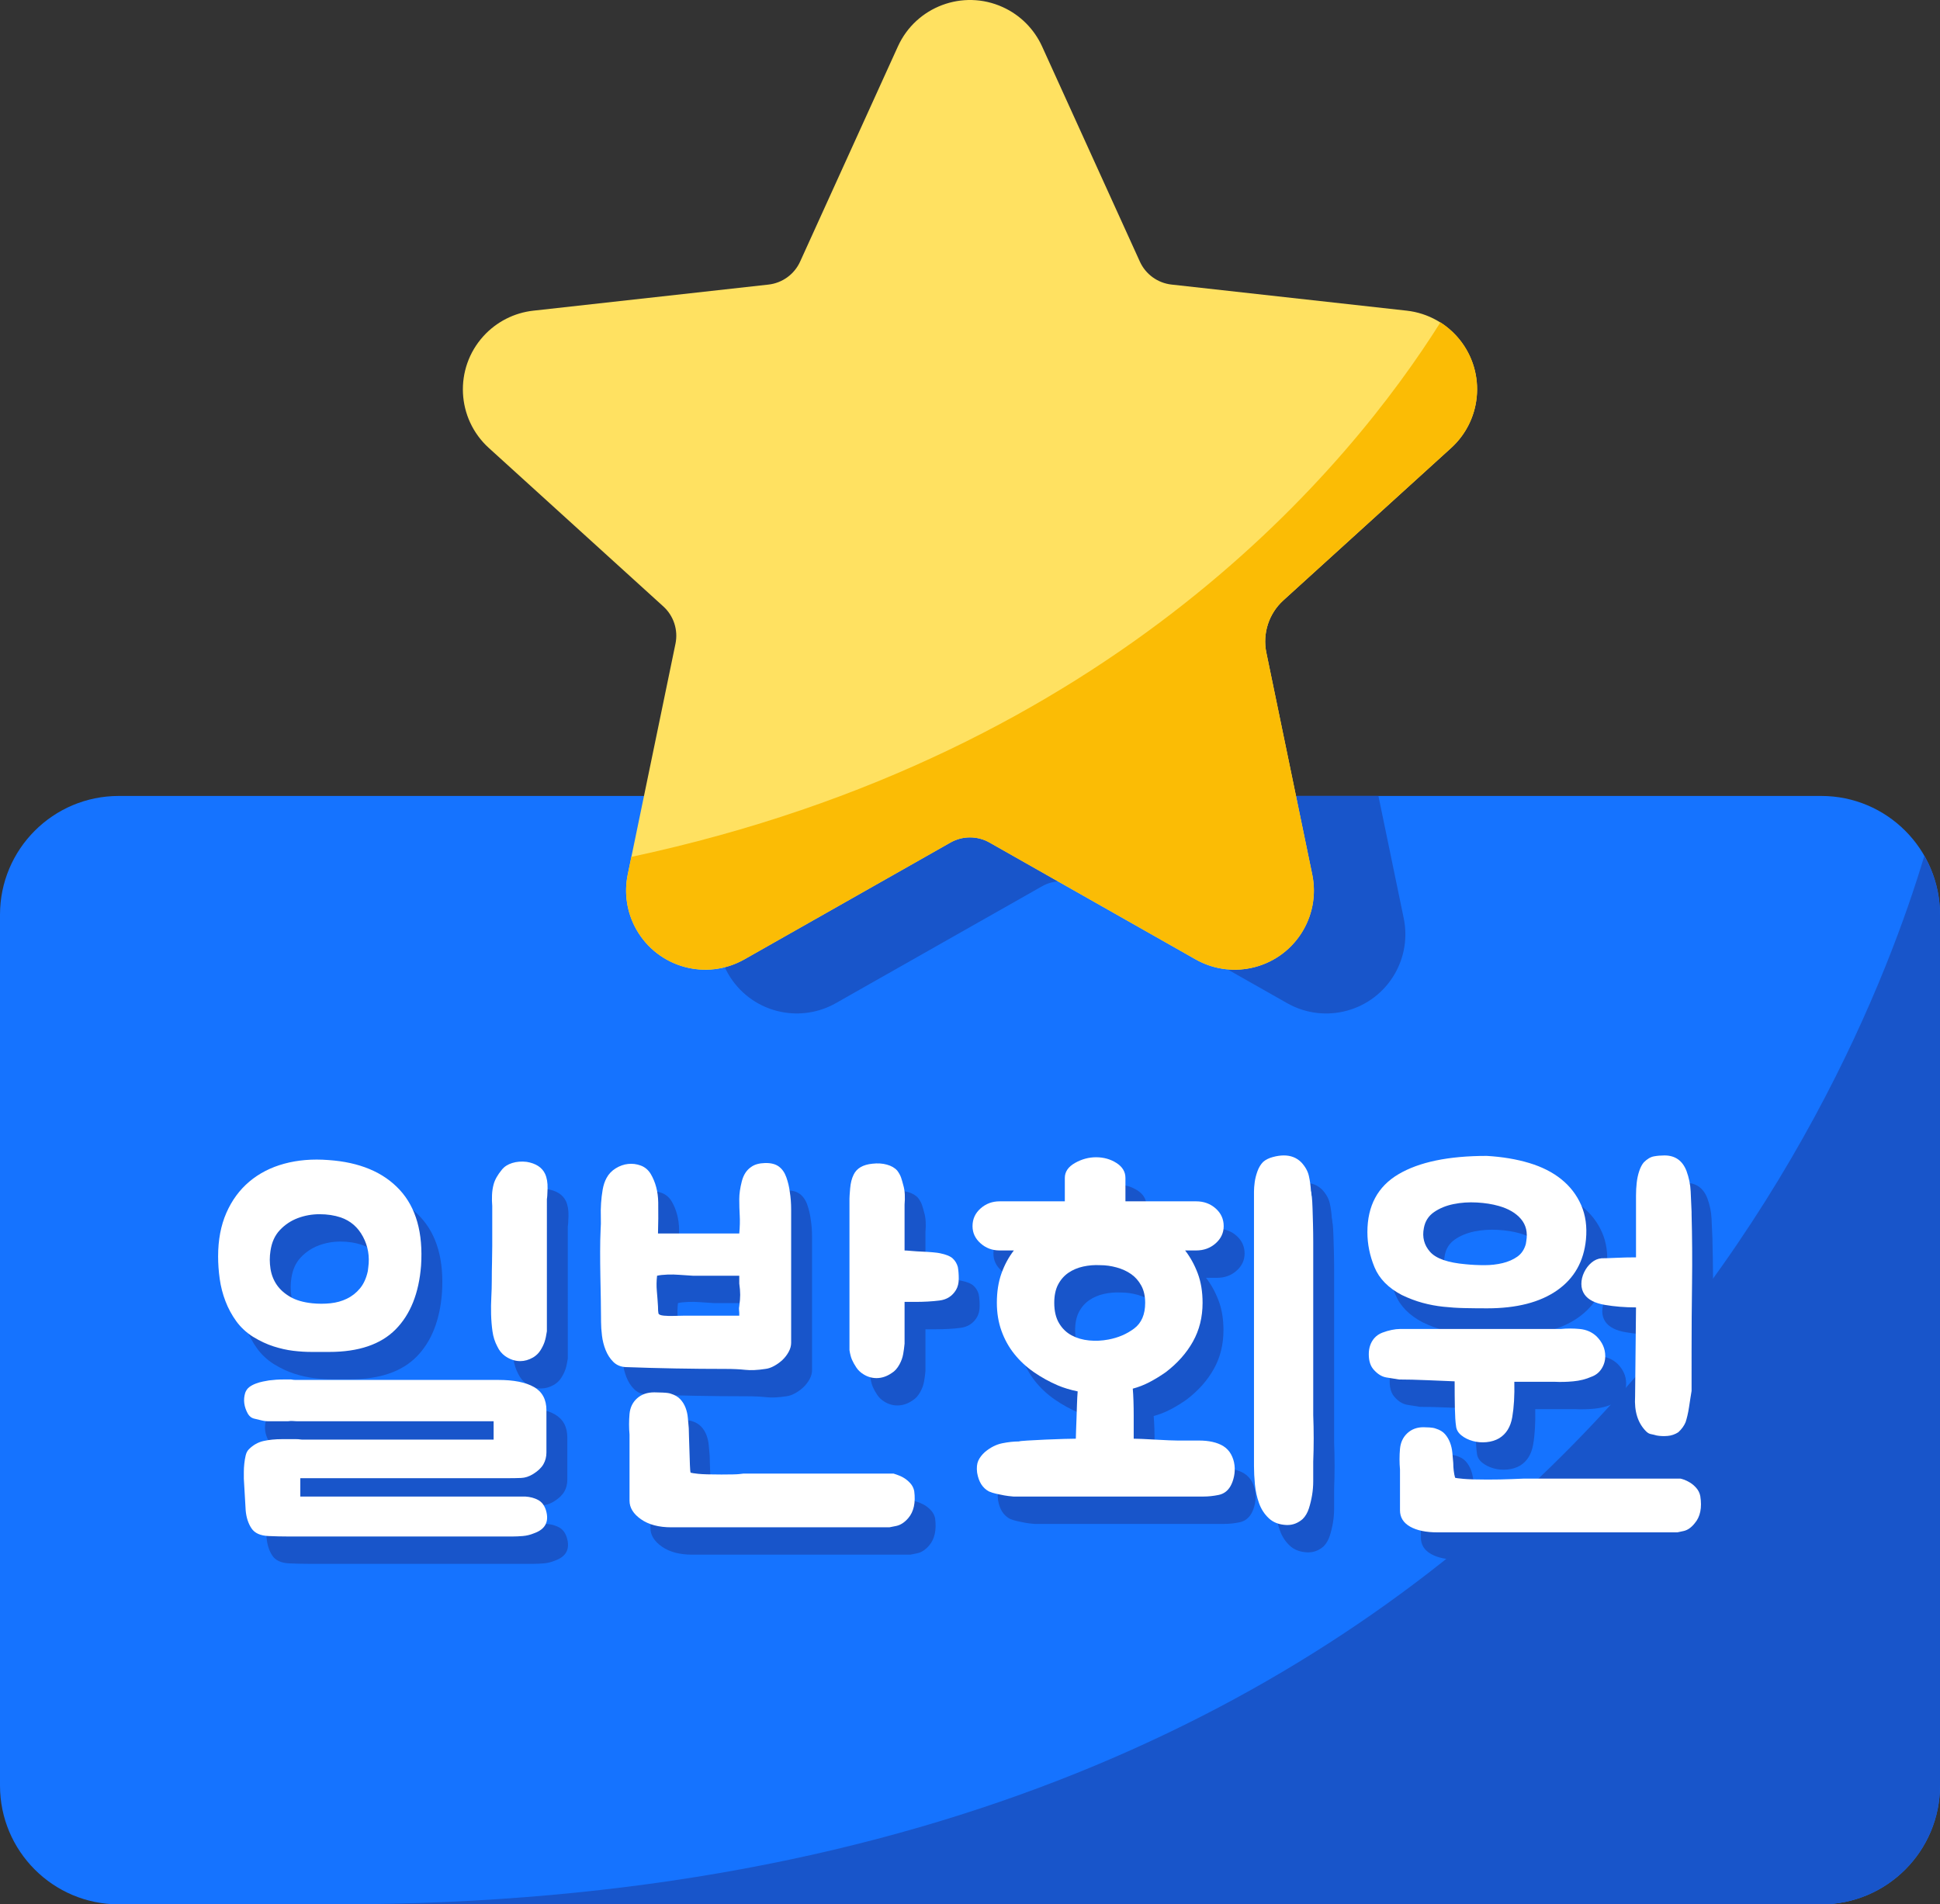 <?xml version="1.0" encoding="utf-8"?>
<!-- Generator: Adobe Illustrator 16.0.0, SVG Export Plug-In . SVG Version: 6.00 Build 0)  -->
<!DOCTYPE svg PUBLIC "-//W3C//DTD SVG 1.1//EN" "http://www.w3.org/Graphics/SVG/1.1/DTD/svg11.dtd">
<svg version="1.1" id="Layer_1" xmlns="http://www.w3.org/2000/svg" xmlns:xlink="http://www.w3.org/1999/xlink" x="0px" y="0px"
	 width="392px" height="384.857px" viewBox="0 0 392 384.857" enable-background="new 0 0 392 384.857" xml:space="preserve">
<rect x="0" y="0" width="392" height="384.857" fill="#333333" stroke="none"/>
<g>
	<defs>
		<rect id="SVGID_1_" width="392" height="384.857"/>
	</defs>
	<clipPath id="SVGID_2_">
		<use xlink:href="#SVGID_1_"  overflow="visible"/>
	</clipPath>
	<path clip-path="url(#SVGID_2_)" fill="#1573FF" d="M24,160.857h344c13.256,0,24,10.744,24,24v176c0,13.256-10.744,24-24,24H24
		c-13.256,0-24-10.744-24-24v-176C0,171.601,10.744,160.857,24,160.857"/>
	<path clip-path="url(#SVGID_2_)" fill="#1855CA" d="M145.331,185.573c-1.792,8.652,3.772,17.12,12.428,18.908
		c3.8,0.788,7.756,0.164,11.132-1.748l41.648-23.612c2.447-1.388,5.443-1.388,7.892,0l41.647,23.612
		c7.688,4.36,17.452,1.66,21.813-6.028c1.916-3.376,2.536-7.332,1.748-11.132l-5.112-24.716H150.442L145.331,185.573z"/>
	<path clip-path="url(#SVGID_2_)" fill="#FFE161" d="M210.564,9.381l19.76,43.488c1.168,2.568,3.601,4.328,6.4,4.64l47.504,5.272
		c8.784,0.976,15.112,8.884,14.136,17.668c-0.428,3.872-2.26,7.456-5.144,10.08l-33.896,30.792
		c-2.939,2.668-4.248,6.692-3.443,10.58l9.271,44.828c1.792,8.652-3.771,17.12-12.428,18.908c-3.8,0.788-7.756,0.164-11.132-1.748
		l-41.648-23.616c-2.448-1.388-5.444-1.388-7.892,0l-41.648,23.612c-7.688,4.359-17.452,1.659-21.812-6.028
		c-1.916-3.376-2.536-7.332-1.748-11.132l9.644-46.628c0.572-2.772-0.36-5.64-2.456-7.54l-35.26-32.028
		c-6.54-5.94-7.028-16.06-1.084-22.6c2.62-2.884,6.204-4.716,10.08-5.144l47.504-5.272c2.8-0.313,5.232-2.072,6.4-4.64l19.76-43.488
		c3.656-8.044,13.14-11.604,21.184-7.948C206.137,3.033,208.961,5.857,210.564,9.381"/>
	<path clip-path="url(#SVGID_2_)" fill="#1855CA" d="M391.999,360.857v-176c0-4.168-1.093-8.268-3.169-11.884
		c-13.939,46.624-80.327,211.884-320.832,211.884h300C381.255,384.857,391.999,374.113,391.999,360.857"/>
	<path clip-path="url(#SVGID_2_)" fill="#FBBC05" d="M199.947,170.273l41.647,23.612c7.688,4.359,17.452,1.66,21.813-6.028
		c1.916-3.376,2.536-7.332,1.748-11.132l-9.272-44.828c-0.804-3.888,0.504-7.912,3.444-10.58l33.896-30.792
		c6.553-5.96,7.036-16.1,1.076-22.652c-0.957-1.048-2.044-1.968-3.24-2.732c-18.04,28.696-65.771,87.14-163.476,108.028
		l-0.736,3.556c-1.792,8.652,3.772,17.12,12.428,18.908c3.8,0.788,7.756,0.164,11.132-1.748l41.648-23.612
		C194.499,168.885,197.499,168.885,199.947,170.273"/>
	<path clip-path="url(#SVGID_2_)" fill="#1855CA" d="M70.563,239.964c6.31,0.433,11.118,2.444,14.428,6.031
		c3.308,3.587,4.746,8.689,4.314,15.308c-0.433,5.567-2.15,9.867-5.149,12.897c-3.001,3.03-7.469,4.546-13.407,4.546h-3.526
		c-1.238,0-2.49-0.077-3.757-0.232c-1.269-0.152-2.584-0.448-3.944-0.881c-1.361-0.432-2.753-1.082-4.174-1.948
		c-1.362-0.865-2.491-1.917-3.387-3.154c-0.898-1.237-1.624-2.583-2.18-4.036c-0.557-1.452-0.944-2.953-1.16-4.5
		c-0.218-1.545-0.325-3.063-0.325-4.546c0-3.341,0.557-6.277,1.67-8.814c1.114-2.536,2.659-4.639,4.639-6.309
		c1.979-1.67,4.329-2.877,7.052-3.619C64.377,239.964,67.347,239.718,70.563,239.964 M110.366,307.972
		c0.989,0.062,1.856,0.293,2.598,0.696c0.742,0.402,1.267,1.098,1.577,2.088c0.68,2.287-0.125,3.835-2.412,4.638
		c-0.742,0.311-1.501,0.495-2.273,0.558c-0.775,0.061-1.47,0.093-2.087,0.093H66.481h-3.897c-1.361,0-2.722-0.032-4.082-0.093
		c-1.67-0.063-2.83-0.588-3.479-1.577c-0.65-0.99-1.037-2.196-1.16-3.618l-0.371-6.402v-1.346c0-0.524,0.03-1.081,0.092-1.67
		c0.061-0.587,0.154-1.144,0.279-1.67c0.123-0.525,0.339-0.942,0.65-1.252c0.865-0.866,1.855-1.423,2.968-1.67
		c1.114-0.247,2.35-0.371,3.712-0.371h2.876c0.308,0,0.556,0.015,0.742,0.046c0.186,0.032,0.371,0.046,0.557,0.046h38.596v-3.711
		H64.44c-0.31,0-0.635-0.014-0.974-0.046c-0.341-0.031-0.696-0.014-1.067,0.046h-2.227h-1.67c-0.496,0-0.99-0.06-1.484-0.185
		c-0.557-0.124-1.067-0.247-1.531-0.372c-0.464-0.123-0.851-0.433-1.16-0.928c-0.805-1.423-0.99-2.845-0.557-4.268
		c0.186-0.495,0.464-0.882,0.835-1.16c0.372-0.278,0.803-0.51,1.299-0.696c0.494-0.185,0.974-0.324,1.438-0.417
		c0.464-0.093,0.882-0.17,1.253-0.231c0.494-0.062,0.974-0.108,1.438-0.14c0.464-0.03,0.942-0.047,1.438-0.047h1.577
		c0.309,0.063,0.603,0.094,0.882,0.094h0.881h40.081c3.155,0,5.567,0.479,7.237,1.438c1.67,0.96,2.505,2.521,2.505,4.686v8.535
		c0,0.867-0.201,1.656-0.603,2.366c-0.403,0.711-1.099,1.377-2.088,1.995c-0.804,0.495-1.609,0.756-2.412,0.789
		c-0.804,0.03-1.609,0.046-2.412,0.046H64.904v3.711H110.366z M78.635,261.675c0.309-2.227-0.046-4.299-1.067-6.216
		c-1.02-1.917-2.521-3.216-4.5-3.897c-1.299-0.432-2.722-0.649-4.267-0.649c-1.547,0-3.016,0.264-4.407,0.789
		c-1.392,0.525-2.598,1.331-3.619,2.412c-1.021,1.083-1.655,2.49-1.902,4.222c-0.186,1.175-0.186,2.365,0,3.572
		c0.186,1.206,0.603,2.289,1.252,3.247c0.65,0.96,1.562,1.777,2.738,2.459c1.174,0.681,2.658,1.112,4.453,1.299
		c1.237,0.124,2.459,0.124,3.665,0s2.319-0.433,3.34-0.929c1.021-0.494,1.902-1.19,2.644-2.088c0.742-0.896,1.267-2.055,1.577-3.479
		L78.635,261.675z M114.727,274.572c-0.125,0.866-0.279,1.577-0.464,2.134c-0.186,0.557-0.464,1.129-0.835,1.717
		s-0.867,1.066-1.485,1.438c-0.866,0.496-1.732,0.742-2.597,0.742c-1.053,0-2.074-0.339-3.062-1.021
		c-0.682-0.494-1.206-1.145-1.578-1.948c-0.495-0.928-0.82-1.948-0.974-3.062c-0.155-1.113-0.248-2.258-0.278-3.434
		c-0.032-1.174-0.016-2.334,0.046-3.479c0.061-1.145,0.093-2.241,0.093-3.294c0-1.299,0.014-2.52,0.047-3.665
		c0.03-1.145,0.046-2.258,0.046-3.339v-3.295v-3.618v-1.206c-0.063-0.681-0.079-1.406-0.046-2.181
		c0.03-0.772,0.139-1.499,0.324-2.18c0.247-0.928,0.804-1.917,1.67-2.969c0.495-0.618,1.191-1.068,2.088-1.347
		c0.896-0.277,1.87-0.354,2.922-0.231c1.856,0.311,3.093,1.113,3.711,2.413c0.372,0.803,0.541,1.794,0.511,2.969
		c-0.032,1.175-0.078,1.887-0.139,2.133V274.572z"/>
	<path clip-path="url(#SVGID_2_)" fill="#1855CA" d="M164.084,276.891c0,0.618-0.171,1.237-0.51,1.855
		c-0.341,0.618-0.758,1.159-1.253,1.623c-0.495,0.464-1.052,0.868-1.67,1.206c-0.619,0.341-1.206,0.543-1.762,0.604
		c-1.61,0.247-2.969,0.31-4.083,0.185c-1.113-0.124-2.444-0.185-3.989-0.185c-3.402,0-6.789-0.031-10.16-0.094
		c-3.372-0.061-6.726-0.153-10.066-0.278c-0.99-0.061-1.809-0.417-2.459-1.067c-0.65-0.648-1.16-1.438-1.531-2.365
		s-0.619-1.901-0.742-2.923c-0.125-1.021-0.186-1.933-0.186-2.736c0-1.3-0.016-2.752-0.046-4.361
		c-0.032-1.608-0.063-3.247-0.093-4.917c-0.032-1.67-0.046-3.325-0.046-4.964s0.03-3.108,0.093-4.407
		c0.061-0.803,0.076-1.67,0.046-2.598c-0.032-0.928-0.016-1.855,0.046-2.783c0.061-0.928,0.17-1.84,0.325-2.737
		c0.154-0.896,0.418-1.685,0.789-2.366c0.432-0.803,1.051-1.452,1.855-1.947c0.803-0.495,1.638-0.789,2.505-0.883
		c0.866-0.093,1.717,0.017,2.552,0.325c0.835,0.311,1.499,0.867,1.995,1.67c0.988,1.67,1.498,3.604,1.531,5.799
		c0.03,2.196,0.014,4.283-0.047,6.263h11.969h1.206h3.247c0.123-1.359,0.154-2.565,0.093-3.618c-0.063-1.052-0.093-2.165-0.093-3.34
		c0-1.051,0.17-2.241,0.51-3.572c0.34-1.33,0.974-2.304,1.903-2.923c0.679-0.494,1.607-0.756,2.783-0.788
		c1.174-0.031,2.102,0.201,2.783,0.695c0.68,0.497,1.191,1.222,1.531,2.181c0.339,0.96,0.571,1.934,0.696,2.922
		c0.186,1.114,0.278,2.32,0.278,3.619V276.891z M139.87,314.189c-2.537,0-4.578-0.542-6.124-1.624
		c-1.547-1.082-2.319-2.335-2.319-3.758v-13.36c-0.125-1.359-0.125-2.751,0-4.175c0.123-1.299,0.633-2.351,1.531-3.155
		c0.896-0.802,2.055-1.206,3.479-1.206c0.309,0,0.865,0.017,1.67,0.047c0.803,0.032,1.36,0.108,1.67,0.232
		c0.803,0.247,1.438,0.618,1.902,1.113c0.464,0.496,0.819,1.066,1.067,1.717c0.246,0.648,0.402,1.33,0.464,2.041
		c0.061,0.711,0.123,1.407,0.186,2.087c0,0.248,0.014,0.821,0.046,1.717c0.03,0.896,0.06,1.855,0.093,2.876
		c0.03,1.021,0.06,1.964,0.092,2.83c0.031,0.867,0.077,1.392,0.14,1.577c0.185,0.062,0.695,0.139,1.53,0.231
		c0.835,0.094,2.397,0.14,4.686,0.14c1.978,0,3.201-0.031,3.665-0.093c0.463-0.062,0.726-0.093,0.788-0.093h30.339
		c0.803,0.247,1.453,0.511,1.949,0.788c0.494,0.279,0.958,0.65,1.391,1.114c0.432,0.463,0.711,1.004,0.835,1.623
		c0.309,2.351-0.093,4.175-1.206,5.474c-0.742,0.866-1.547,1.393-2.412,1.577c-0.867,0.187-1.331,0.279-1.392,0.279H139.87z
		 M153.601,270.861c0-0.186-0.016-0.386-0.046-0.603c-0.032-0.218-0.016-0.479,0.046-0.789c0.123-0.866,0.186-1.624,0.186-2.273
		c0-0.65-0.063-1.406-0.186-2.273v-1.577h-9.37c-0.991-0.062-1.918-0.124-2.784-0.186c-0.742-0.061-1.531-0.078-2.366-0.047
		c-0.835,0.032-1.531,0.108-2.087,0.232c-0.125,1.053-0.139,2.088-0.047,3.107c0.093,1.021,0.17,2.058,0.232,3.109
		c0,0.681,0.031,1.145,0.093,1.391c0.061,0.248,0.432,0.403,1.113,0.464c0.68,0.063,1.376,0.078,2.088,0.047
		c0.71-0.03,1.406-0.047,2.088-0.047h11.04V270.861z M187.001,268.634v8.442c-0.062,0.682-0.155,1.377-0.278,2.087
		c-0.125,0.712-0.371,1.408-0.743,2.088c-0.433,0.805-0.959,1.393-1.577,1.764c-0.99,0.681-2.01,1.02-3.062,1.02
		c-0.927,0-1.794-0.246-2.597-0.742c-0.619-0.371-1.114-0.835-1.485-1.392c-0.371-0.557-0.665-1.081-0.881-1.577
		c-0.218-0.495-0.387-1.144-0.511-1.948v-30.617c0-0.31,0.047-1.006,0.14-2.088c0.093-1.082,0.325-1.994,0.696-2.736
		c0.617-1.299,1.885-2.042,3.803-2.228c1.052-0.124,2.026-0.061,2.923,0.186c0.896,0.248,1.592,0.649,2.088,1.207
		c0.371,0.495,0.633,0.974,0.788,1.438c0.154,0.464,0.293,0.943,0.418,1.438c0.185,0.618,0.293,1.268,0.324,1.947
		c0.031,0.683,0.015,1.361-0.046,2.042v9.277c0.247,0,0.71,0.032,1.392,0.093c0.68,0.063,1.406,0.109,2.18,0.14
		c0.773,0.031,1.499,0.078,2.18,0.139c0.68,0.063,1.144,0.125,1.392,0.187c1.237,0.247,2.102,0.603,2.598,1.066
		c0.494,0.464,0.836,1.036,1.021,1.716c0.123,0.683,0.186,1.471,0.186,2.366c0,0.897-0.186,1.656-0.557,2.273
		c-0.743,1.238-1.856,1.948-3.341,2.134c-1.484,0.186-3.124,0.279-4.917,0.279H187.001z"/>
	<path clip-path="url(#SVGID_2_)" fill="#1855CA" d="M210.103,296.838c0.124-0.061,0.711-0.124,1.763-0.185
		c1.051-0.062,2.241-0.124,3.573-0.187c1.33-0.061,2.598-0.106,3.804-0.139c1.206-0.031,1.994-0.046,2.365-0.046
		c0-0.371,0.014-0.929,0.047-1.671c0.031-0.742,0.06-1.577,0.093-2.505c0.031-0.928,0.061-1.87,0.093-2.829
		c0.031-0.959,0.076-1.811,0.139-2.553c-1.485-0.309-2.815-0.71-3.989-1.205c-1.732-0.742-3.354-1.639-4.871-2.69
		s-2.831-2.274-3.944-3.665c-1.112-1.392-1.979-2.954-2.598-4.686c-0.618-1.73-0.927-3.618-0.927-5.659
		c0-2.228,0.309-4.206,0.927-5.938c0.619-1.73,1.454-3.277,2.505-4.639h-2.876c-1.483,0-2.769-0.479-3.849-1.438
		c-1.084-0.959-1.625-2.119-1.625-3.479c0-1.422,0.541-2.612,1.625-3.572c1.08-0.959,2.365-1.438,3.849-1.438h13.175v-4.731
		c0-1.238,0.681-2.242,2.041-3.016c1.361-0.773,2.784-1.16,4.269-1.16c1.547,0,2.924,0.387,4.13,1.16s1.808,1.777,1.808,3.016v4.731
		h14.288c1.547,0,2.862,0.479,3.944,1.438c1.081,0.96,1.623,2.15,1.623,3.572c0,1.36-0.542,2.521-1.623,3.479
		c-1.082,0.959-2.397,1.438-3.944,1.438h-2.227c1.052,1.361,1.904,2.908,2.553,4.639c0.649,1.732,0.973,3.711,0.973,5.938
		c0,2.908-0.648,5.52-1.947,7.84c-1.299,2.319-3.124,4.376-5.475,6.17c-1.052,0.742-2.134,1.406-3.248,1.994
		c-1.112,0.589-2.257,1.036-3.432,1.345c0.062,0.682,0.107,1.517,0.14,2.505c0.031,0.99,0.045,1.981,0.045,2.97v2.736v1.811v0.093
		c0.248,0,0.79,0.015,1.625,0.046c0.835,0.032,1.746,0.078,2.736,0.139c0.989,0.063,1.903,0.108,2.738,0.14s1.406,0.047,1.715,0.047
		h4.361c2.041,0,3.68,0.371,4.917,1.112c0.681,0.434,1.206,0.99,1.578,1.671c0.37,0.682,0.604,1.406,0.695,2.18
		c0.093,0.774,0.061,1.531-0.092,2.273c-0.155,0.742-0.388,1.392-0.697,1.948c-0.557,0.989-1.36,1.592-2.413,1.81
		c-1.051,0.217-2.071,0.324-3.061,0.324h-38.411c-0.743-0.062-1.361-0.14-1.856-0.231c-0.494-0.093-1.02-0.201-1.576-0.325
		c-0.558-0.125-1.053-0.278-1.484-0.464c-1.3-0.681-2.103-1.948-2.413-3.804c-0.124-0.988-0.045-1.794,0.233-2.412
		c0.277-0.617,0.726-1.206,1.344-1.764c1.114-0.928,2.275-1.515,3.481-1.763C207.923,296.963,209.052,296.838,210.103,296.838
		 M228.194,276.242c1.979-0.371,3.712-1.114,5.196-2.228c1.483-1.112,2.226-2.844,2.226-5.194c0-1.36-0.263-2.521-0.787-3.48
		c-0.525-0.958-1.206-1.73-2.041-2.318c-0.835-0.589-1.81-1.035-2.924-1.347c-1.113-0.309-2.227-0.464-3.34-0.464
		c-1.175-0.06-2.319,0.033-3.433,0.279c-1.113,0.247-2.104,0.665-2.97,1.253s-1.563,1.377-2.086,2.365
		c-0.525,0.989-0.79,2.227-0.79,3.712c0,1.67,0.326,3.047,0.976,4.128c0.649,1.083,1.499,1.901,2.551,2.459
		c1.051,0.557,2.226,0.896,3.525,1.021C225.597,276.551,226.896,276.489,228.194,276.242 M269.574,291.458
		c0.124,3.216,0.124,6.371,0,9.463v1.299v2.646c0,0.958-0.078,1.901-0.23,2.829c-0.154,0.928-0.371,1.823-0.649,2.69
		c-0.279,0.866-0.697,1.577-1.254,2.134c-0.928,0.804-1.948,1.206-3.063,1.206h-0.185c-1.485-0.061-2.676-0.51-3.571-1.345
		c-0.896-0.835-1.563-1.855-1.996-3.062c-0.433-1.206-0.711-2.475-0.835-3.805c-0.124-1.331-0.186-2.551-0.186-3.665v-54.646v-0.882
		c0-0.524,0.048-1.145,0.141-1.855s0.278-1.453,0.558-2.227c0.277-0.773,0.663-1.406,1.157-1.902
		c0.495-0.432,1.145-0.756,1.948-0.974c0.805-0.216,1.547-0.325,2.228-0.325c1.423,0,2.598,0.464,3.525,1.392
		c0.805,0.867,1.313,1.778,1.532,2.737c0.216,0.959,0.354,1.964,0.416,3.015c0.062,0.187,0.093,0.371,0.093,0.558
		c0,0.185,0.031,0.402,0.093,0.648c0.063,0.558,0.107,1.347,0.141,2.366c0.03,1.021,0.06,2.104,0.093,3.247
		c0.031,1.146,0.045,2.335,0.045,3.573v3.432V291.458z"/>
	<path clip-path="url(#SVGID_2_)" fill="#1855CA" d="M304.644,239.129c3.155,0.186,6.017,0.665,8.583,1.438
		c2.566,0.774,4.731,1.871,6.494,3.294c1.764,1.423,3.094,3.154,3.99,5.195s1.22,4.36,0.974,6.959
		c-0.433,4.453-2.382,7.886-5.846,10.298c-3.464,2.413-8.164,3.619-14.102,3.619c-1.609,0-3.141-0.016-4.593-0.047
		c-1.453-0.031-2.892-0.124-4.314-0.278c-1.424-0.154-2.815-0.417-4.175-0.788c-1.36-0.372-2.753-0.896-4.175-1.578
		c-2.724-1.422-4.563-3.294-5.521-5.613c-0.96-2.319-1.438-4.685-1.438-7.098c0-5.319,2.088-9.216,6.263-11.689
		S296.912,239.129,304.644,239.129 M310.211,284.778c0.061,2.783-0.078,5.164-0.417,7.144c-0.341,1.98-1.222,3.401-2.645,4.269
		c-0.742,0.432-1.593,0.695-2.552,0.788c-0.96,0.093-1.887,0.015-2.782-0.232c-0.897-0.246-1.671-0.634-2.32-1.159
		c-0.65-0.524-1.006-1.16-1.067-1.902c-0.125-0.802-0.201-2.009-0.231-3.618c-0.032-1.608-0.047-3.401-0.047-5.381
		c-1.547-0.062-3.401-0.14-5.566-0.232c-2.166-0.093-4.052-0.139-5.66-0.139c-0.867-0.124-1.731-0.264-2.598-0.418
		s-1.67-0.634-2.412-1.438c-0.742-0.741-1.113-1.823-1.113-3.247c0-1.299,0.371-2.381,1.113-3.247
		c0.432-0.495,0.974-0.866,1.624-1.113c0.648-0.246,1.283-0.433,1.902-0.558c0.616-0.123,1.159-0.185,1.623-0.185h0.788h31.731
		c1.237-0.124,2.519-0.124,3.85,0c1.33,0.125,2.459,0.618,3.388,1.484c1.174,1.175,1.763,2.505,1.763,3.989
		c0,0.928-0.248,1.778-0.743,2.552c-0.496,0.773-1.175,1.313-2.041,1.624c-1.113,0.495-2.335,0.804-3.665,0.928
		c-1.331,0.124-2.583,0.154-3.757,0.093H310.211z M343.797,304.354c0.062,0,0.279,0.061,0.65,0.186
		c0.371,0.123,0.788,0.324,1.252,0.604c0.464,0.277,0.896,0.648,1.3,1.112c0.401,0.465,0.663,1.006,0.788,1.624
		c0.371,2.351,0,4.176-1.113,5.475c-0.682,0.866-1.424,1.391-2.227,1.577c-0.805,0.185-1.238,0.277-1.299,0.277h-48.432
		c-2.352,0-4.207-0.386-5.566-1.158c-1.361-0.774-2.041-1.872-2.041-3.295v-8.257c-0.125-1.359-0.125-2.752,0-4.176
		c0.123-1.298,0.616-2.35,1.483-3.154c0.866-0.803,1.949-1.206,3.247-1.206c0.311,0,0.728,0.016,1.253,0.047
		s0.942,0.107,1.253,0.231c0.804,0.247,1.422,0.619,1.855,1.113c0.432,0.496,0.773,1.067,1.021,1.717
		c0.246,0.649,0.402,1.331,0.464,2.041c0.062,0.711,0.124,1.407,0.186,2.087c0,0.497,0.031,1.007,0.093,1.532
		c0.062,0.524,0.154,1.005,0.278,1.438c0.124,0.061,0.695,0.14,1.717,0.232c1.021,0.092,2.612,0.139,4.778,0.139
		c1.855,0,3.51-0.031,4.964-0.093c1.452-0.062,2.211-0.093,2.272-0.093H343.797z M312.624,256.387
		c0.309-1.794-0.047-3.294-1.068-4.5c-1.02-1.206-2.52-2.087-4.499-2.645c-1.299-0.371-2.769-0.603-4.407-0.696
		c-1.64-0.093-3.217,0.016-4.731,0.325c-1.517,0.311-2.83,0.851-3.943,1.623c-1.113,0.774-1.795,1.842-2.042,3.201
		c-0.371,1.856,0.048,3.465,1.253,4.825c1.206,1.361,3.604,2.195,7.191,2.505c1.236,0.125,2.504,0.185,3.803,0.185
		s2.521-0.139,3.665-0.417s2.134-0.71,2.97-1.299c0.835-0.588,1.405-1.438,1.717-2.551L312.624,256.387z M346.024,286.633
		c-0.063,0.37-0.14,0.851-0.232,1.438c-0.093,0.589-0.185,1.192-0.278,1.81c-0.093,0.618-0.201,1.191-0.324,1.717
		c-0.124,0.525-0.247,0.974-0.371,1.345c-0.311,0.742-0.805,1.424-1.484,2.041c-0.682,0.433-1.408,0.682-2.181,0.743
		c-0.774,0.061-1.5,0.032-2.181-0.093c-0.433-0.124-0.82-0.218-1.16-0.279c-0.34-0.061-0.664-0.246-0.974-0.557
		c-1.67-1.67-2.412-4.021-2.227-7.052l0.186-17.999c-2.227,0-4.33-0.17-6.309-0.51c-1.981-0.339-3.34-1.035-4.083-2.088
		c-0.433-0.617-0.649-1.329-0.649-2.134c0-0.804,0.186-1.591,0.558-2.365c0.37-0.774,0.865-1.423,1.483-1.949
		c0.618-0.524,1.299-0.818,2.041-0.881c0.743,0,1.731-0.031,2.969-0.093s2.566-0.093,3.99-0.093v-10.206v-2.319
		c0-0.866,0.046-1.717,0.139-2.552c0.094-0.835,0.264-1.623,0.511-2.365c0.247-0.743,0.557-1.33,0.928-1.764
		c0.68-0.681,1.36-1.081,2.041-1.206c0.681-0.123,1.392-0.186,2.134-0.186c2.165,0,3.65,1.053,4.453,3.155
		c0.496,1.36,0.774,2.722,0.835,4.082c0.062,1.36,0.124,2.752,0.187,4.175v0.464c0.124,4.7,0.153,9.356,0.093,13.963
		c-0.063,4.608-0.093,9.108-0.093,13.5V286.633z"/>
	<path clip-path="url(#SVGID_2_)" fill="#FFFFFF" d="M66.34,234.436c6.31,0.433,11.118,2.444,14.428,6.03
		c3.308,3.588,4.746,8.69,4.314,15.309c-0.433,5.567-2.15,9.867-5.149,12.897c-3.001,3.03-7.469,4.546-13.407,4.546h-3.525
		c-1.239,0-2.491-0.077-3.758-0.232c-1.269-0.152-2.584-0.448-3.943-0.881c-1.361-0.432-2.754-1.082-4.175-1.949
		c-1.362-0.866-2.491-1.916-3.387-3.154c-0.897-1.236-1.624-2.582-2.18-4.035c-0.557-1.453-0.944-2.954-1.16-4.5
		c-0.217-1.546-0.325-3.063-0.325-4.547c0-3.34,0.557-6.276,1.67-8.813c1.114-2.537,2.659-4.64,4.639-6.31
		c1.979-1.669,4.329-2.876,7.052-3.618C60.155,234.436,63.125,234.189,66.34,234.436 M106.144,302.444
		c0.989,0.061,1.856,0.292,2.598,0.696c0.742,0.402,1.267,1.097,1.577,2.087c0.68,2.288-0.125,3.835-2.412,4.639
		c-0.742,0.31-1.501,0.495-2.273,0.558c-0.774,0.06-1.47,0.093-2.087,0.093H62.258h-3.897c-1.361,0-2.722-0.033-4.082-0.093
		c-1.67-0.063-2.83-0.589-3.479-1.577c-0.65-0.99-1.037-2.196-1.16-3.619l-0.371-6.402v-1.345c0-0.525,0.03-1.082,0.093-1.67
		c0.06-0.588,0.153-1.144,0.278-1.67c0.123-0.525,0.339-0.942,0.65-1.253c0.865-0.865,1.855-1.422,2.968-1.67
		c1.114-0.246,2.35-0.371,3.712-0.371h2.876c0.309,0,0.556,0.016,0.742,0.047s0.371,0.046,0.557,0.046h38.596v-3.711H60.217
		c-0.31,0-0.635-0.015-0.974-0.047c-0.341-0.031-0.696-0.014-1.067,0.047H55.95h-1.67c-0.496,0-0.99-0.061-1.484-0.186
		c-0.557-0.124-1.067-0.246-1.531-0.371c-0.464-0.124-0.851-0.433-1.16-0.929c-0.805-1.422-0.99-2.844-0.557-4.267
		c0.186-0.495,0.464-0.882,0.835-1.161c0.372-0.278,0.804-0.51,1.299-0.695c0.494-0.186,0.974-0.324,1.438-0.418
		c0.464-0.093,0.882-0.17,1.253-0.231c0.494-0.061,0.974-0.107,1.438-0.14c0.464-0.03,0.942-0.046,1.438-0.046h1.577
		c0.309,0.063,0.603,0.093,0.882,0.093h0.881h40.081c3.155,0,5.567,0.479,7.237,1.438c1.67,0.96,2.505,2.521,2.505,4.687v8.535
		c0,0.867-0.201,1.655-0.603,2.366c-0.403,0.711-1.099,1.377-2.088,1.994c-0.804,0.495-1.609,0.757-2.412,0.789
		c-0.804,0.031-1.609,0.046-2.412,0.046H60.682v3.712H106.144z M74.413,256.147c0.309-2.228-0.046-4.299-1.067-6.217
		c-1.02-1.916-2.521-3.215-4.499-3.897c-1.3-0.431-2.723-0.648-4.268-0.648c-1.547,0-3.015,0.264-4.407,0.788
		c-1.392,0.525-2.598,1.331-3.619,2.413c-1.02,1.082-1.655,2.489-1.902,4.221c-0.186,1.175-0.186,2.366,0,3.572
		c0.186,1.207,0.604,2.289,1.253,3.248c0.649,0.959,1.561,1.777,2.737,2.459c1.174,0.681,2.658,1.112,4.453,1.298
		c1.237,0.125,2.459,0.125,3.665,0c1.206-0.124,2.32-0.433,3.34-0.928c1.021-0.495,1.902-1.19,2.644-2.088
		c0.742-0.896,1.267-2.055,1.577-3.479L74.413,256.147z M110.504,269.043c-0.125,0.866-0.278,1.576-0.464,2.134
		c-0.185,0.556-0.464,1.129-0.835,1.716c-0.371,0.589-0.867,1.067-1.485,1.438c-0.866,0.496-1.732,0.743-2.597,0.743
		c-1.053,0-2.074-0.34-3.062-1.021c-0.682-0.495-1.206-1.145-1.578-1.948c-0.495-0.928-0.82-1.949-0.974-3.062
		c-0.155-1.113-0.248-2.259-0.278-3.434c-0.032-1.174-0.016-2.334,0.046-3.479c0.061-1.146,0.093-2.241,0.093-3.294
		c0-1.3,0.015-2.521,0.047-3.665c0.03-1.145,0.046-2.257,0.046-3.341v-3.293v-3.618v-1.206c-0.063-0.682-0.078-1.406-0.046-2.181
		c0.03-0.773,0.139-1.499,0.324-2.181c0.247-0.928,0.804-1.916,1.67-2.969c0.495-0.617,1.191-1.067,2.088-1.346
		c0.896-0.277,1.87-0.355,2.922-0.231c1.856,0.31,3.093,1.113,3.712,2.412c0.371,0.804,0.54,1.795,0.51,2.969
		c-0.032,1.175-0.078,1.888-0.139,2.134V269.043z"/>
	<path clip-path="url(#SVGID_2_)" fill="#FFFFFF" d="M159.862,271.362c0,0.619-0.17,1.239-0.51,1.856
		c-0.341,0.618-0.758,1.159-1.252,1.624c-0.496,0.464-1.053,0.867-1.67,1.206c-0.619,0.34-1.207,0.542-1.763,0.603
		c-1.609,0.247-2.969,0.311-4.082,0.186c-1.114-0.124-2.445-0.186-3.99-0.186c-3.402,0-6.789-0.031-10.159-0.093
		c-3.372-0.062-6.727-0.154-10.067-0.278c-0.99-0.061-1.809-0.418-2.459-1.066c-0.649-0.65-1.159-1.439-1.531-2.366
		c-0.371-0.928-0.619-1.902-0.742-2.923c-0.125-1.021-0.186-1.934-0.186-2.737c0-1.299-0.015-2.751-0.046-4.36
		c-0.032-1.608-0.062-3.248-0.093-4.918c-0.032-1.67-0.046-3.323-0.046-4.964c0-1.638,0.031-3.107,0.093-4.406
		c0.061-0.804,0.077-1.671,0.046-2.599c-0.032-0.927-0.016-1.854,0.046-2.783c0.061-0.927,0.17-1.84,0.325-2.736
		c0.154-0.896,0.418-1.685,0.789-2.366c0.432-0.803,1.051-1.452,1.856-1.948c0.802-0.495,1.638-0.789,2.504-0.881
		c0.866-0.093,1.717,0.015,2.552,0.324s1.499,0.867,1.995,1.67c0.988,1.67,1.499,3.604,1.531,5.799
		c0.03,2.196,0.014,4.283-0.047,6.263h11.969h1.206h3.247c0.124-1.359,0.154-2.565,0.093-3.619c-0.062-1.051-0.093-2.164-0.093-3.34
		c0-1.051,0.17-2.241,0.511-3.571c0.339-1.33,0.974-2.305,1.902-2.923c0.679-0.494,1.607-0.757,2.783-0.789
		c1.174-0.03,2.102,0.201,2.784,0.696c0.679,0.496,1.19,1.223,1.53,2.181c0.339,0.96,0.572,1.934,0.696,2.922
		c0.186,1.113,0.278,2.319,0.278,3.618V271.362z M135.647,308.66c-2.537,0-4.578-0.542-6.123-1.624
		c-1.547-1.082-2.32-2.335-2.32-3.757v-13.36c-0.125-1.359-0.125-2.751,0-4.176c0.123-1.299,0.634-2.35,1.531-3.153
		c0.896-0.804,2.055-1.206,3.479-1.206c0.309,0,0.865,0.015,1.67,0.046c0.803,0.032,1.36,0.107,1.67,0.231
		c0.803,0.247,1.438,0.618,1.902,1.113c0.464,0.496,0.819,1.067,1.067,1.717c0.246,0.649,0.402,1.331,0.464,2.041
		c0.061,0.711,0.123,1.407,0.186,2.088c0,0.247,0.014,0.82,0.046,1.717c0.03,0.896,0.061,1.854,0.093,2.876
		c0.03,1.02,0.061,1.964,0.092,2.83c0.031,0.866,0.077,1.392,0.14,1.576c0.185,0.063,0.695,0.14,1.53,0.232s2.397,0.139,4.686,0.139
		c1.978,0,3.201-0.03,3.665-0.093c0.464-0.061,0.726-0.092,0.789-0.092h30.338c0.804,0.247,1.453,0.51,1.949,0.788
		c0.494,0.278,0.958,0.649,1.392,1.114c0.431,0.463,0.71,1.005,0.835,1.622c0.308,2.352-0.093,4.176-1.206,5.475
		c-0.743,0.866-1.547,1.392-2.413,1.578c-0.867,0.185-1.33,0.277-1.392,0.277H135.647z M149.378,265.333
		c0-0.187-0.016-0.387-0.046-0.604c-0.032-0.217-0.016-0.479,0.046-0.789c0.124-0.866,0.186-1.624,0.186-2.272
		c0-0.65-0.062-1.406-0.186-2.273v-1.578h-9.37c-0.991-0.061-1.918-0.123-2.784-0.185c-0.742-0.062-1.531-0.077-2.366-0.047
		c-0.835,0.031-1.531,0.108-2.087,0.231c-0.125,1.053-0.139,2.088-0.047,3.108c0.093,1.021,0.17,2.057,0.232,3.108
		c0,0.682,0.031,1.146,0.093,1.392c0.061,0.248,0.432,0.403,1.113,0.464c0.68,0.062,1.376,0.079,2.088,0.047
		c0.71-0.031,1.406-0.047,2.088-0.047h11.04V265.333z M182.779,263.105v8.443c-0.062,0.682-0.155,1.377-0.278,2.087
		c-0.125,0.712-0.371,1.408-0.743,2.088c-0.433,0.804-0.959,1.392-1.577,1.763c-0.99,0.682-2.01,1.021-3.061,1.021
		c-0.928,0-1.795-0.246-2.598-0.742c-0.619-0.371-1.114-0.835-1.485-1.392c-0.371-0.557-0.665-1.081-0.881-1.577
		c-0.218-0.495-0.387-1.145-0.51-1.948V242.23c0-0.31,0.046-1.006,0.139-2.088c0.093-1.081,0.325-1.995,0.696-2.737
		c0.617-1.299,1.885-2.041,3.803-2.227c1.052-0.124,2.026-0.062,2.923,0.186c0.896,0.247,1.592,0.649,2.088,1.206
		c0.371,0.495,0.633,0.975,0.788,1.438c0.154,0.464,0.293,0.942,0.418,1.438c0.185,0.618,0.293,1.269,0.324,1.949
		c0.031,0.681,0.015,1.36-0.046,2.041v9.277c0.247,0,0.71,0.032,1.392,0.093c0.68,0.062,1.406,0.109,2.18,0.139
		c0.773,0.033,1.499,0.079,2.18,0.141c0.681,0.062,1.144,0.125,1.392,0.185c1.237,0.248,2.102,0.603,2.598,1.067
		c0.494,0.464,0.836,1.035,1.021,1.717c0.123,0.681,0.186,1.469,0.186,2.365s-0.186,1.655-0.557,2.272
		c-0.743,1.239-1.856,1.949-3.341,2.135c-1.484,0.186-3.124,0.278-4.917,0.278H182.779z"/>
	<path clip-path="url(#SVGID_2_)" fill="#FFFFFF" d="M205.88,291.31c0.123-0.062,0.711-0.123,1.764-0.186
		c1.051-0.061,2.24-0.124,3.572-0.186c1.329-0.062,2.598-0.107,3.804-0.14c1.207-0.03,1.993-0.046,2.364-0.046
		c0-0.371,0.016-0.928,0.048-1.67c0.031-0.742,0.061-1.578,0.094-2.506c0.03-0.927,0.059-1.87,0.093-2.829
		c0.03-0.959,0.076-1.809,0.137-2.552c-1.483-0.309-2.813-0.71-3.989-1.206c-1.731-0.742-3.354-1.638-4.869-2.69
		c-1.519-1.052-2.831-2.272-3.944-3.665c-1.114-1.392-1.979-2.953-2.598-4.686c-0.619-1.729-0.929-3.618-0.929-5.659
		c0-2.227,0.31-4.206,0.929-5.938c0.618-1.731,1.454-3.278,2.505-4.64h-2.876c-1.485,0-2.77-0.478-3.85-1.438
		c-1.084-0.959-1.625-2.119-1.625-3.479c0-1.423,0.541-2.612,1.625-3.572c1.08-0.958,2.364-1.438,3.85-1.438h13.175v-4.73
		c0-1.237,0.68-2.242,2.041-3.017c1.361-0.772,2.783-1.16,4.268-1.16c1.546,0,2.924,0.388,4.13,1.16
		c1.206,0.774,1.809,1.779,1.809,3.017v4.73h14.288c1.546,0,2.861,0.48,3.943,1.438c1.08,0.96,1.623,2.149,1.623,3.572
		c0,1.36-0.543,2.521-1.623,3.479c-1.082,0.96-2.397,1.438-3.943,1.438h-2.228c1.053,1.361,1.903,2.908,2.554,4.64
		c0.648,1.731,0.973,3.711,0.973,5.938c0,2.908-0.65,5.521-1.949,7.84c-1.298,2.319-3.123,4.376-5.474,6.17
		c-1.051,0.742-2.133,1.407-3.247,1.994c-1.114,0.589-2.258,1.036-3.434,1.346c0.063,0.682,0.108,1.517,0.141,2.506
		s0.046,1.979,0.046,2.969v2.737v1.809v0.093c0.247,0,0.789,0.016,1.624,0.046c0.836,0.032,1.747,0.078,2.737,0.14
		c0.988,0.062,1.901,0.108,2.736,0.139c0.835,0.032,1.407,0.047,1.716,0.047h4.36c2.041,0,3.681,0.371,4.918,1.113
		c0.68,0.433,1.206,0.99,1.577,1.67c0.371,0.682,0.604,1.407,0.697,2.181c0.093,0.774,0.06,1.53-0.094,2.273
		c-0.153,0.742-0.388,1.391-0.696,1.948c-0.557,0.988-1.361,1.592-2.412,1.809c-1.052,0.217-2.072,0.325-3.063,0.325h-38.409
		c-0.743-0.063-1.361-0.139-1.856-0.232c-0.495-0.093-1.021-0.201-1.578-0.324c-0.556-0.125-1.051-0.278-1.484-0.465
		c-1.299-0.681-2.103-1.947-2.412-3.804c-0.123-0.988-0.044-1.794,0.233-2.412c0.278-0.617,0.726-1.206,1.344-1.763
		c1.113-0.928,2.274-1.515,3.48-1.763C203.7,291.435,204.828,291.31,205.88,291.31 M223.972,270.712
		c1.979-0.371,3.712-1.112,5.195-2.226c1.485-1.114,2.228-2.845,2.228-5.196c0-1.359-0.265-2.52-0.788-3.479
		c-0.525-0.958-1.206-1.731-2.041-2.319c-0.835-0.587-1.811-1.035-2.923-1.345c-1.114-0.311-2.228-0.464-3.341-0.464
		c-1.176-0.062-2.319,0.031-3.433,0.277c-1.114,0.247-2.104,0.665-2.969,1.253c-0.866,0.588-1.563,1.377-2.087,2.365
		c-0.525,0.99-0.789,2.228-0.789,3.712c0,1.67,0.326,3.047,0.975,4.128c0.649,1.083,1.499,1.903,2.55,2.459
		c1.053,0.558,2.228,0.897,3.526,1.021S222.673,270.96,223.972,270.712 M265.353,285.929c0.124,3.216,0.124,6.37,0,9.464v1.299
		v2.644c0,0.959-0.079,1.902-0.231,2.83c-0.155,0.928-0.371,1.823-0.65,2.69c-0.277,0.866-0.696,1.577-1.253,2.134
		c-0.928,0.803-1.948,1.206-3.062,1.206h-0.186c-1.484-0.062-2.677-0.51-3.571-1.345c-0.897-0.835-1.563-1.856-1.995-3.063
		c-0.434-1.206-0.712-2.474-0.835-3.804c-0.124-1.33-0.187-2.551-0.187-3.664v-54.648v-0.882c0-0.523,0.048-1.144,0.141-1.854
		c0.093-0.71,0.278-1.453,0.557-2.228c0.278-0.772,0.664-1.406,1.159-1.901c0.494-0.433,1.144-0.757,1.948-0.975
		c0.804-0.216,1.546-0.325,2.227-0.325c1.422,0,2.598,0.465,3.525,1.393c0.805,0.867,1.313,1.779,1.531,2.737
		c0.218,0.96,0.355,1.964,0.417,3.015c0.063,0.186,0.093,0.372,0.093,0.557c0,0.187,0.031,0.403,0.093,0.65
		c0.062,0.556,0.107,1.345,0.141,2.365c0.031,1.021,0.06,2.103,0.093,3.247c0.03,1.146,0.046,2.335,0.046,3.572v3.434V285.929z"/>
	<path clip-path="url(#SVGID_2_)" fill="#FFFFFF" d="M300.422,233.601c3.154,0.185,6.015,0.665,8.582,1.438
		c2.565,0.774,4.731,1.871,6.495,3.295c1.762,1.423,3.093,3.153,3.988,5.194c0.896,2.041,1.222,4.361,0.976,6.959
		c-0.434,4.453-2.382,7.886-5.846,10.298c-3.465,2.413-8.165,3.619-14.103,3.619c-1.608,0-3.14-0.015-4.593-0.047
		c-1.453-0.03-2.891-0.123-4.314-0.278c-1.424-0.153-2.815-0.417-4.175-0.787c-1.36-0.372-2.753-0.896-4.175-1.578
		c-2.723-1.422-4.563-3.294-5.521-5.613c-0.959-2.32-1.438-4.685-1.438-7.098c0-5.319,2.087-9.217,6.263-11.69
		C286.736,234.839,292.688,233.601,300.422,233.601 M305.988,279.25c0.062,2.782-0.078,5.164-0.418,7.144s-1.221,3.401-2.644,4.268
		c-0.742,0.434-1.593,0.695-2.551,0.788c-0.96,0.094-1.889,0.017-2.784-0.231c-0.897-0.246-1.67-0.634-2.319-1.159
		s-1.007-1.16-1.066-1.902c-0.125-0.803-0.201-2.01-0.232-3.619c-0.032-1.607-0.047-3.4-0.047-5.381
		c-1.546-0.061-3.402-0.139-5.566-0.231c-2.166-0.094-4.052-0.14-5.659-0.14c-0.867-0.124-1.732-0.263-2.599-0.418
		c-0.867-0.153-1.67-0.634-2.412-1.438c-0.742-0.742-1.113-1.824-1.113-3.247c0-1.299,0.371-2.381,1.113-3.247
		c0.433-0.496,0.975-0.867,1.623-1.114c0.65-0.246,1.284-0.432,1.903-0.556c0.617-0.124,1.159-0.187,1.623-0.187h0.789h31.73
		c1.236-0.124,2.52-0.124,3.851,0c1.33,0.125,2.459,0.618,3.386,1.484c1.175,1.176,1.763,2.505,1.763,3.99
		c0,0.928-0.247,1.777-0.741,2.551c-0.496,0.774-1.176,1.315-2.041,1.624c-1.113,0.496-2.335,0.804-3.665,0.928
		c-1.331,0.125-2.584,0.155-3.758,0.094H305.988z M339.575,298.825c0.061,0,0.277,0.062,0.649,0.187
		c0.371,0.123,0.788,0.324,1.252,0.603s0.896,0.649,1.299,1.113s0.664,1.005,0.789,1.624c0.371,2.35,0,4.175-1.113,5.474
		c-0.682,0.866-1.424,1.393-2.227,1.577c-0.804,0.187-1.238,0.279-1.299,0.279h-48.432c-2.352,0-4.207-0.387-5.567-1.16
		c-1.36-0.774-2.041-1.871-2.041-3.294v-8.257c-0.124-1.36-0.124-2.752,0-4.176c0.124-1.299,0.618-2.351,1.485-3.154
		c0.865-0.803,1.948-1.206,3.247-1.206c0.309,0,0.727,0.015,1.253,0.046c0.524,0.032,0.941,0.108,1.252,0.232
		c0.804,0.247,1.423,0.618,1.855,1.113s0.773,1.067,1.021,1.717c0.247,0.648,0.402,1.33,0.465,2.041
		c0.06,0.711,0.123,1.406,0.185,2.088c0,0.496,0.031,1.006,0.094,1.53c0.06,0.526,0.152,1.006,0.277,1.438
		c0.124,0.061,0.696,0.139,1.717,0.231s2.612,0.14,4.778,0.14c1.855,0,3.51-0.032,4.963-0.093c1.453-0.063,2.212-0.094,2.274-0.094
		H339.575z M308.4,250.858c0.31-1.794-0.046-3.294-1.066-4.5c-1.021-1.206-2.521-2.087-4.5-2.644
		c-1.299-0.371-2.77-0.604-4.407-0.696c-1.639-0.093-3.216,0.015-4.731,0.325c-1.517,0.31-2.83,0.85-3.943,1.623
		c-1.113,0.774-1.795,1.842-2.041,3.201c-0.371,1.855,0.047,3.465,1.253,4.824c1.206,1.361,3.603,2.196,7.189,2.505
		c1.237,0.125,2.506,0.187,3.805,0.187s2.519-0.14,3.665-0.418c1.144-0.278,2.134-0.71,2.969-1.299
		c0.835-0.588,1.406-1.438,1.716-2.551L308.4,250.858z M341.802,281.104c-0.062,0.372-0.139,0.851-0.232,1.438
		c-0.093,0.589-0.185,1.191-0.277,1.81s-0.201,1.191-0.325,1.716c-0.125,0.526-0.248,0.975-0.371,1.345
		c-0.311,0.743-0.804,1.425-1.485,2.042c-0.681,0.433-1.406,0.682-2.18,0.742c-0.774,0.062-1.5,0.032-2.18-0.093
		c-0.434-0.124-0.821-0.217-1.16-0.278c-0.34-0.061-0.665-0.247-0.975-0.557c-1.669-1.67-2.412-4.02-2.227-7.051l0.186-18
		c-2.227,0-4.329-0.17-6.31-0.51c-1.979-0.34-3.339-1.035-4.082-2.088c-0.433-0.617-0.649-1.329-0.649-2.135
		c0-0.802,0.186-1.591,0.558-2.365c0.371-0.773,0.865-1.423,1.484-1.948c0.616-0.525,1.299-0.819,2.041-0.881
		c0.741,0,1.73-0.031,2.969-0.094c1.237-0.061,2.565-0.093,3.989-0.093v-10.206v-2.319c0-0.865,0.047-1.717,0.14-2.552
		c0.092-0.835,0.262-1.623,0.51-2.365c0.246-0.742,0.557-1.329,0.928-1.763c0.681-0.681,1.359-1.082,2.041-1.207
		c0.681-0.123,1.393-0.185,2.135-0.185c2.165,0,3.648,1.053,4.453,3.154c0.494,1.36,0.772,2.723,0.835,4.082
		c0.061,1.36,0.124,2.753,0.186,4.176v0.464c0.124,4.701,0.153,9.355,0.093,13.963c-0.062,4.608-0.093,9.107-0.093,13.5V281.104z"/>
</g>
</svg>
